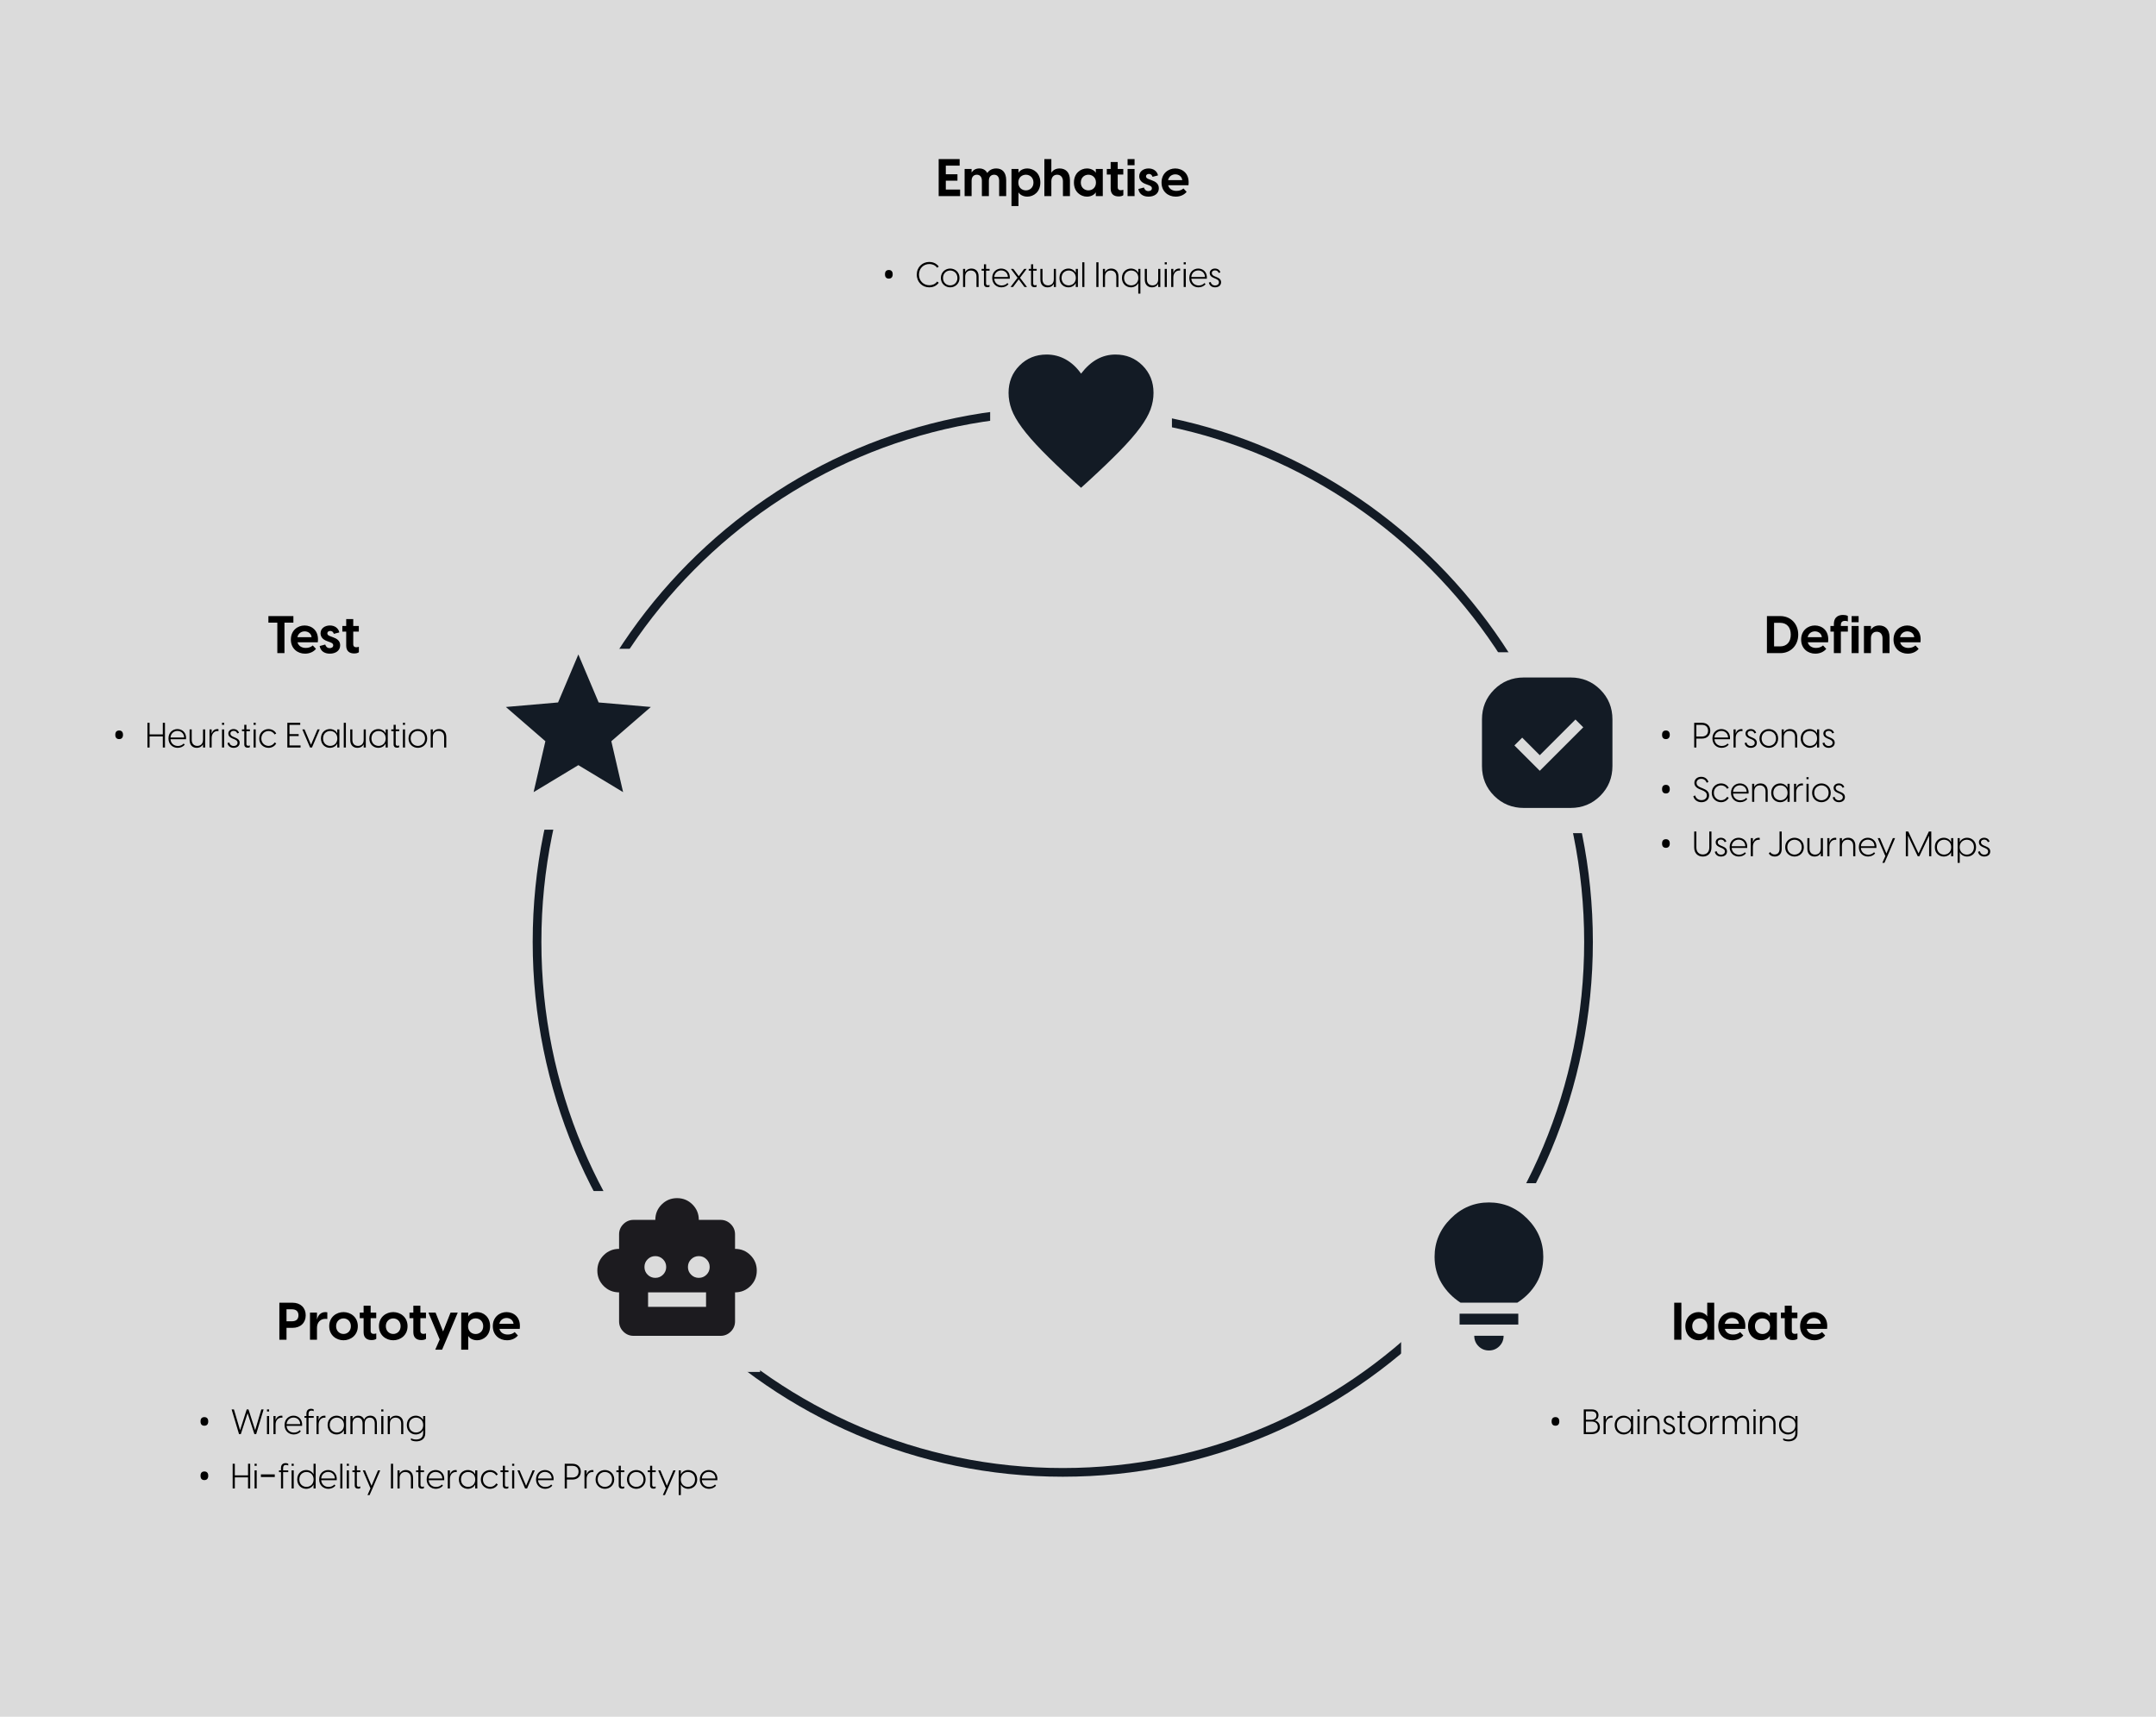 <svg width="4958" height="3948" viewBox="0 0 4958 3948" fill="none" xmlns="http://www.w3.org/2000/svg">
<rect width="4958" height="3948" fill="#DBDBDB"/>
<path d="M2444 3386C3111.8 3386 3653 2839.7 3653 2166C3653 1492.3 3111.8 946 2444 946C1776.2 946 1235 1492.3 1235 2166C1235 2839.7 1776.2 3386 2444 3386Z" stroke="#131B25" stroke-width="20"/>
<rect x="3349" y="1500" width="418" height="416" fill="#DBDBDB"/>
<rect x="3222" y="2721" width="418" height="416" fill="#DBDBDB"/>
<rect x="3477" y="1649" width="163" height="118" fill="#DBDBDB"/>
<rect x="1330" y="2739" width="418" height="416" fill="#DBDBDB"/>
<rect x="1121" y="1492" width="418" height="416" fill="#DBDBDB"/>
<rect x="2277" y="709" width="418" height="416" fill="#DBDBDB"/>
<path d="M2158.59 451H2207.91V435.88H2175.03V415.6H2201.79V400.72H2175.03V380.92H2206.83V365.8H2158.59V451ZM2257.96 451H2274.04V415.48C2274.04 406.6 2279.08 401.8 2286.16 401.8C2293.12 401.8 2297.68 406.6 2297.68 415.48V451H2313.88V414.76C2313.88 395.68 2304.28 387.4 2291.08 387.4C2280.88 387.4 2274.04 392.08 2270.44 397.84C2266.6 390.64 2259.88 387.4 2252.2 387.4C2243.44 387.4 2237.68 391.36 2234.32 396.64V388.6H2218.24V451H2234.32V415.48C2234.32 406.6 2239.36 401.8 2246.44 401.8C2253.28 401.8 2257.96 406.6 2257.96 415.48V451ZM2326.05 473.8H2342.13V442.6H2342.49C2344.05 446.08 2351.25 452.2 2362.41 452.2C2376.93 452.2 2392.41 441.4 2392.41 419.8C2392.41 398.2 2376.93 387.4 2362.41 387.4C2351.25 387.4 2344.05 393.52 2342.49 397H2342.13V388.6H2326.05V473.8ZM2341.77 419.8C2341.77 408.04 2350.17 401.8 2359.17 401.8C2368.17 401.8 2376.57 408.16 2376.57 419.8C2376.57 431.44 2368.17 437.8 2359.17 437.8C2350.17 437.8 2341.77 431.56 2341.77 419.8ZM2401.64 451H2417.72V416.92C2417.72 407.8 2422.76 401.8 2431.04 401.8C2439.44 401.8 2444.36 407.8 2444.36 416.92V451H2460.44V414.28C2460.44 395.32 2449.64 387.4 2436.8 387.4C2427.44 387.4 2421.2 391.6 2417.72 397.12V365.8H2401.64V451ZM2499.65 452.2C2510.81 452.2 2518.01 446.08 2519.57 442.6H2519.93V451H2536.01V388.6H2519.93V397H2519.57C2518.01 393.52 2510.81 387.4 2499.65 387.4C2485.13 387.4 2469.65 398.2 2469.65 419.8C2469.65 441.4 2485.13 452.2 2499.65 452.2ZM2485.49 419.8C2485.49 408.16 2493.89 401.8 2502.89 401.8C2511.89 401.8 2520.29 408.04 2520.29 419.8C2520.29 431.56 2511.89 437.8 2502.89 437.8C2493.89 437.8 2485.49 431.44 2485.49 419.8ZM2572.36 451.72C2576.32 451.72 2580.88 451 2583.28 448.84V436.48C2581 437.2 2578.84 437.44 2577.4 437.44C2572.12 437.44 2570.32 434.32 2570.32 431.08V401.44H2583.16V388.6H2570.32V372.64H2554.12V388.6H2545.24V401.44H2554.12V433.72C2554.12 446.56 2561.8 451.72 2572.36 451.72ZM2593 451H2609.08V388.6H2593V451ZM2593 379.96H2609.08V365.8H2593V379.96ZM2641.16 452.2C2654.24 452.2 2664.92 445.48 2664.92 433C2664.92 421.96 2656.52 417.4 2648.84 414.64L2641.88 412C2636.96 410.32 2635.4 408.04 2635.4 405.4C2635.4 402.4 2637.92 400 2642.12 400C2645.48 400 2648.72 401.56 2650.4 406.6L2663 403.36C2660.96 393.76 2652.68 387.4 2641.4 387.4C2629.64 387.4 2619.8 394.12 2619.8 405.28C2619.8 412.84 2624.12 419.44 2634.44 423.16L2642.12 426.04C2647.04 427.84 2648.96 430 2648.96 433C2648.96 437.44 2645 439.48 2640.92 439.48C2634.8 439.48 2631.8 435.28 2630.6 431.2L2617.76 434.68C2619.68 446.2 2628.8 452.2 2641.16 452.2ZM2703.62 452.2C2714.66 452.2 2723.66 447.64 2728.82 441.16L2721.5 433.36C2716.94 437.32 2711.54 439 2705.42 439C2696.06 439 2688.62 434.56 2686.34 426.04H2733.02C2736.5 398.56 2718.5 387.4 2702.66 387.4C2686.7 387.4 2671.1 398.8 2671.1 419.8C2671.1 440.56 2686.46 452.2 2703.62 452.2ZM2686.1 414.28C2688.14 405.28 2695.34 400.96 2702.78 400.96C2710.34 400.96 2717.78 405.4 2718.74 414.28H2686.1Z" fill="black"/>
<path d="M2035.12 630.8C2035.12 628.4 2035.49 626.48 2036.24 625.04C2037.04 623.547 2038.11 622.48 2039.44 621.84C2040.83 621.2 2042.35 620.88 2044 620.88C2045.65 620.88 2047.15 621.2 2048.48 621.84C2049.81 622.48 2050.88 623.547 2051.68 625.04C2052.48 626.48 2052.88 628.4 2052.88 630.8C2052.88 633.147 2052.48 635.067 2051.68 636.56C2050.88 638 2049.81 639.067 2048.48 639.76C2047.15 640.4 2045.65 640.72 2044 640.72C2042.35 640.72 2040.83 640.4 2039.44 639.76C2038.11 639.067 2037.04 638 2036.24 636.56C2035.49 635.067 2035.12 633.147 2035.12 630.8ZM2137.04 660.8C2143.68 660.8 2152.48 658.72 2158.8 650.24L2155.12 647.44C2149.92 654.32 2142.64 656 2137.2 656C2124 656 2113.28 646.24 2113.28 631.6C2113.28 616.96 2124 607.2 2137.12 607.2C2142.64 607.2 2149.92 608.88 2155.12 615.76L2158.8 612.96C2152.48 604.48 2143.6 602.4 2136.96 602.4C2121.12 602.4 2108.24 614.32 2108.24 631.6C2108.24 648.88 2121.2 660.8 2137.04 660.8ZM2185.12 660.8C2195.84 660.8 2206.56 653.04 2206.56 639.2C2206.56 625.36 2195.84 617.6 2185.12 617.6C2174.4 617.6 2163.68 625.36 2163.68 639.2C2163.68 653.04 2174.4 660.8 2185.12 660.8ZM2168.56 639.2C2168.56 628.16 2176.72 622.08 2185.12 622.08C2193.52 622.08 2201.68 628.16 2201.68 639.2C2201.68 650.24 2193.52 656.32 2185.12 656.32C2176.72 656.32 2168.56 650.24 2168.56 639.2ZM2214.67 660H2219.55V636.08C2219.55 626.56 2225.55 622.08 2232.67 622.08C2239.87 622.08 2245.55 626.56 2245.55 636.08V660H2250.43V635.52C2250.43 623.12 2242.83 617.6 2233.95 617.6C2226.27 617.6 2221.63 621.6 2219.55 625.68V618.4H2214.67V660ZM2270.71 660.48C2272.31 660.48 2274.07 660.24 2275.51 659.28V655.28C2273.99 655.92 2272.71 656.08 2271.75 656.08C2268.95 656.08 2267.59 654.64 2267.59 651.92V622.48H2275.67V618.4H2267.59V607.76H2262.71V618.4H2257.35V622.48H2262.71V652.96C2262.71 658.16 2265.91 660.48 2270.71 660.48ZM2302.85 660.8C2309.33 660.8 2315.41 658.16 2319.17 653.52L2316.61 650.88C2313.57 654.48 2308.69 656.48 2303.41 656.48C2294.69 656.48 2287.17 651.04 2286.37 640.96H2322.13C2323.49 625.28 2312.85 617.6 2302.29 617.6C2291.89 617.6 2281.73 625.2 2281.73 639.12C2281.73 653.12 2291.81 660.8 2302.85 660.8ZM2286.37 637.04C2287.25 627.12 2294.61 621.92 2302.29 621.92C2310.21 621.92 2317.49 627.28 2317.73 637.04H2286.37ZM2323.81 660H2329.65L2342.77 642.4L2355.89 660H2361.73L2345.57 638.8L2360.93 618.4H2355.25L2342.77 635.12L2330.29 618.4H2324.61L2339.97 638.8L2323.81 660ZM2379.07 660.48C2380.67 660.48 2382.43 660.24 2383.87 659.28V655.28C2382.35 655.92 2381.07 656.08 2380.11 656.08C2377.31 656.08 2375.95 654.64 2375.95 651.92V622.48H2384.03V618.4H2375.95V607.76H2371.07V618.4H2365.71V622.48H2371.07V652.96C2371.07 658.16 2374.27 660.48 2379.07 660.48ZM2428.24 618.4H2423.36V642.32C2423.36 651.84 2417.36 656.32 2410.24 656.32C2403.04 656.32 2397.36 651.84 2397.36 642.32V618.4H2392.48V642.88C2392.48 655.28 2400.08 660.8 2408.96 660.8C2416.64 660.8 2421.28 656.8 2423.36 652.72V660H2428.24V618.4ZM2456.98 660.8C2464.82 660.8 2471.22 656.48 2473.62 651.12H2473.86V660H2478.74V618.4H2473.86V627.28H2473.62C2471.22 621.92 2464.82 617.6 2456.98 617.6C2446.58 617.6 2436.34 625.04 2436.34 639.2C2436.34 653.36 2446.58 660.8 2456.98 660.8ZM2441.22 639.2C2441.22 627.68 2449.46 622.08 2457.62 622.08C2465.78 622.08 2474.02 627.76 2474.02 639.2C2474.02 650.64 2465.78 656.32 2457.62 656.32C2449.46 656.32 2441.22 650.72 2441.22 639.2ZM2488.81 660H2493.69V603.2H2488.81V660ZM2521.15 660H2526.11V603.2H2521.15V660ZM2536.23 660H2541.11V636.08C2541.11 626.56 2547.11 622.08 2554.23 622.08C2561.43 622.08 2567.11 626.56 2567.11 636.08V660H2571.99V635.52C2571.99 623.12 2564.39 617.6 2555.51 617.6C2547.83 617.6 2543.19 621.6 2541.11 625.68V618.4H2536.23V660ZM2622.49 675.2V618.4H2617.61V627.28H2617.37C2614.97 621.92 2608.57 617.6 2600.73 617.6C2590.33 617.6 2580.09 625.04 2580.09 639.2C2580.09 653.36 2590.33 660.8 2600.73 660.8C2608.57 660.8 2614.97 656.48 2617.37 651.12H2617.61V675.2H2622.49ZM2584.97 639.2C2584.97 627.68 2593.21 622.08 2601.37 622.08C2609.53 622.08 2617.77 627.76 2617.77 639.2C2617.77 650.64 2609.53 656.32 2601.37 656.32C2593.21 656.32 2584.97 650.72 2584.97 639.2ZM2668.32 618.4H2663.44V642.32C2663.44 651.84 2657.44 656.32 2650.32 656.32C2643.12 656.32 2637.44 651.84 2637.44 642.32V618.4H2632.56V642.88C2632.56 655.28 2640.16 660.8 2649.04 660.8C2656.72 660.8 2661.36 656.8 2663.44 652.72V660H2668.32V618.4ZM2678.42 660H2683.3V618.4H2678.42V660ZM2678.42 607.92H2683.3V603.2H2678.42V607.92ZM2693.34 660H2698.22V637.92C2698.22 628.16 2704.22 622.16 2711.82 622.16C2712.7 622.16 2713.26 622.24 2713.9 622.4V617.84C2713.34 617.68 2712.7 617.6 2711.74 617.6C2704.06 617.6 2699.9 622.48 2698.22 628.08V618.4H2693.34V660ZM2722.01 660H2726.89V618.4H2722.01V660ZM2722.01 607.92H2726.89V603.2H2722.01V607.92ZM2756.05 660.8C2762.53 660.8 2768.61 658.16 2772.37 653.52L2769.81 650.88C2766.77 654.48 2761.89 656.48 2756.61 656.48C2747.89 656.48 2740.37 651.04 2739.57 640.96H2775.33C2776.69 625.28 2766.05 617.6 2755.49 617.6C2745.09 617.6 2734.93 625.2 2734.93 639.12C2734.93 653.12 2745.01 660.8 2756.05 660.8ZM2739.57 637.04C2740.45 627.12 2747.81 621.92 2755.49 621.92C2763.41 621.92 2770.69 627.28 2770.93 637.04H2739.57ZM2794.16 660.8C2801.04 660.8 2808 657.2 2808 649.12C2808 642.4 2803.52 639.6 2796.32 636.64L2793.52 635.52C2788.64 633.52 2786.72 631.12 2786.72 628C2786.72 623.84 2790.16 621.76 2794.16 621.76C2798.56 621.76 2801.12 624.08 2802.48 627.6L2806.4 626.32C2804.96 621.04 2800.24 617.6 2794 617.6C2787.12 617.6 2781.92 621.84 2781.92 628C2781.92 632.56 2784.72 636.56 2791.6 639.36L2794.8 640.64C2800.24 642.96 2803.12 644.88 2803.12 649.12C2803.12 654.32 2798.64 656.56 2794.16 656.56C2789.28 656.56 2785.44 653.76 2784.16 648.56L2779.92 649.76C2781.2 656.56 2786.56 660.8 2794.16 660.8Z" fill="black"/>
<path d="M637.738 1502H654.178V1431.92H674.698V1416.8H617.218V1431.92H637.738V1502ZM701.417 1503.2C712.457 1503.2 721.457 1498.64 726.617 1492.16L719.297 1484.36C714.737 1488.32 709.337 1490 703.217 1490C693.857 1490 686.417 1485.56 684.137 1477.04H730.817C734.297 1449.56 716.297 1438.4 700.457 1438.4C684.497 1438.4 668.897 1449.8 668.897 1470.8C668.897 1491.56 684.257 1503.2 701.417 1503.2ZM683.897 1465.28C685.937 1456.28 693.137 1451.96 700.577 1451.96C708.137 1451.96 715.577 1456.4 716.537 1465.28H683.897ZM758.494 1503.2C771.574 1503.2 782.254 1496.48 782.254 1484C782.254 1472.96 773.854 1468.4 766.174 1465.64L759.214 1463C754.294 1461.32 752.734 1459.04 752.734 1456.4C752.734 1453.4 755.254 1451 759.454 1451C762.814 1451 766.054 1452.56 767.734 1457.6L780.334 1454.36C778.294 1444.76 770.014 1438.4 758.734 1438.4C746.974 1438.4 737.134 1445.12 737.134 1456.28C737.134 1463.84 741.454 1470.44 751.774 1474.16L759.454 1477.04C764.374 1478.84 766.294 1481 766.294 1484C766.294 1488.44 762.334 1490.48 758.254 1490.48C752.134 1490.48 749.134 1486.28 747.934 1482.2L735.094 1485.68C737.014 1497.2 746.134 1503.2 758.494 1503.2ZM814.377 1502.72C818.337 1502.72 822.897 1502 825.297 1499.84V1487.48C823.017 1488.2 820.857 1488.44 819.417 1488.44C814.137 1488.44 812.337 1485.32 812.337 1482.08V1452.44H825.177V1439.6H812.337V1423.64H796.137V1439.6H787.257V1452.44H796.137V1484.72C796.137 1497.56 803.817 1502.72 814.377 1502.72Z" fill="black"/>
<path d="M265.121 1689.8C265.121 1687.4 265.494 1685.48 266.241 1684.04C267.041 1682.55 268.108 1681.48 269.441 1680.84C270.828 1680.2 272.348 1679.88 274.001 1679.88C275.654 1679.88 277.148 1680.2 278.481 1680.84C279.814 1681.48 280.881 1682.55 281.681 1684.04C282.481 1685.48 282.881 1687.4 282.881 1689.8C282.881 1692.15 282.481 1694.07 281.681 1695.56C280.881 1697 279.814 1698.07 278.481 1698.76C277.148 1699.4 275.654 1699.72 274.001 1699.72C272.348 1699.72 270.828 1699.4 269.441 1698.76C268.108 1698.07 267.041 1697 266.241 1695.56C265.494 1694.07 265.121 1692.15 265.121 1689.8ZM374.4 1719H379.36V1662.2H374.4V1688.84H344V1662.2H339.04V1719H344V1693.48H374.4V1719ZM408.551 1719.8C415.031 1719.8 421.111 1717.16 424.871 1712.52L422.311 1709.88C419.271 1713.48 414.391 1715.48 409.111 1715.48C400.391 1715.48 392.871 1710.04 392.071 1699.96H427.831C429.191 1684.28 418.551 1676.6 407.991 1676.6C397.591 1676.6 387.431 1684.2 387.431 1698.12C387.431 1712.12 397.511 1719.8 408.551 1719.8ZM392.071 1696.04C392.951 1686.12 400.311 1680.92 407.991 1680.92C415.911 1680.92 423.191 1686.28 423.431 1696.04H392.071ZM471.753 1677.4H466.873V1701.32C466.873 1710.84 460.873 1715.32 453.753 1715.32C446.553 1715.32 440.873 1710.84 440.873 1701.32V1677.4H435.993V1701.88C435.993 1714.28 443.593 1719.8 452.473 1719.8C460.153 1719.8 464.793 1715.8 466.873 1711.72V1719H471.753V1677.4ZM481.853 1719H486.733V1696.92C486.733 1687.16 492.733 1681.16 500.332 1681.16C501.213 1681.16 501.773 1681.24 502.413 1681.4V1676.84C501.853 1676.68 501.213 1676.6 500.253 1676.6C492.573 1676.6 488.413 1681.48 486.733 1687.08V1677.4H481.853V1719ZM510.524 1719H515.404V1677.4H510.524V1719ZM510.524 1666.92H515.404V1662.2H510.524V1666.92ZM537.286 1719.8C544.166 1719.8 551.126 1716.2 551.126 1708.12C551.126 1701.4 546.646 1698.6 539.446 1695.64L536.646 1694.52C531.766 1692.52 529.846 1690.12 529.846 1687C529.846 1682.84 533.286 1680.76 537.286 1680.76C541.686 1680.76 544.246 1683.08 545.606 1686.6L549.526 1685.32C548.086 1680.04 543.366 1676.6 537.126 1676.6C530.246 1676.6 525.046 1680.84 525.046 1687C525.046 1691.56 527.846 1695.56 534.726 1698.36L537.926 1699.64C543.366 1701.96 546.246 1703.88 546.246 1708.12C546.246 1713.32 541.766 1715.56 537.286 1715.56C532.406 1715.56 528.566 1712.76 527.286 1707.56L523.046 1708.76C524.326 1715.56 529.686 1719.8 537.286 1719.8ZM569.775 1719.48C571.375 1719.48 573.135 1719.24 574.575 1718.28V1714.28C573.055 1714.92 571.775 1715.08 570.815 1715.08C568.015 1715.08 566.655 1713.64 566.655 1710.92V1681.48H574.735V1677.4H566.655V1666.76H561.775V1677.4H556.415V1681.48H561.775V1711.96C561.775 1717.16 564.975 1719.48 569.775 1719.48ZM583.181 1719H588.061V1677.4H583.181V1719ZM583.181 1666.92H588.061V1662.2H583.181V1666.92ZM617.463 1719.8C624.663 1719.8 631.623 1716.28 635.223 1709.56L631.383 1707.4C628.583 1712.52 623.223 1715.32 617.623 1715.32C609.383 1715.32 600.983 1709.24 600.983 1698.28C600.983 1687.16 609.383 1681.08 617.623 1681.08C623.223 1681.08 628.583 1683.88 631.383 1689L635.223 1686.84C631.623 1680.12 624.663 1676.6 617.463 1676.6C606.823 1676.6 596.103 1684.36 596.103 1698.28C596.103 1712.04 606.823 1719.8 617.463 1719.8ZM660.759 1719H691.159V1714.28H665.719V1692.76H686.839V1688.2H665.719V1666.92H690.439V1662.2H660.759V1719ZM712.984 1719H717.464L735.224 1677.4H730.104L715.224 1712.76L700.344 1677.4H695.224L712.984 1719ZM758.696 1719.8C766.536 1719.8 772.936 1715.48 775.336 1710.12H775.576V1719H780.456V1677.4H775.576V1686.28H775.336C772.936 1680.92 766.536 1676.6 758.696 1676.6C748.296 1676.6 738.056 1684.04 738.056 1698.2C738.056 1712.36 748.296 1719.8 758.696 1719.8ZM742.936 1698.2C742.936 1686.68 751.176 1681.08 759.336 1681.08C767.496 1681.08 775.736 1686.76 775.736 1698.2C775.736 1709.64 767.496 1715.32 759.336 1715.32C751.176 1715.32 742.936 1709.72 742.936 1698.2ZM790.524 1719H795.404V1662.2H790.524V1719ZM841.206 1677.4H836.326V1701.32C836.326 1710.84 830.326 1715.32 823.206 1715.32C816.006 1715.32 810.326 1710.84 810.326 1701.32V1677.4H805.446V1701.88C805.446 1714.28 813.046 1719.8 821.926 1719.8C829.606 1719.8 834.246 1715.8 836.326 1711.72V1719H841.206V1677.4ZM869.946 1719.8C877.786 1719.8 884.186 1715.48 886.586 1710.12H886.826V1719H891.706V1677.4H886.826V1686.28H886.586C884.186 1680.92 877.786 1676.6 869.946 1676.6C859.546 1676.6 849.306 1684.04 849.306 1698.2C849.306 1712.36 859.546 1719.8 869.946 1719.8ZM854.186 1698.2C854.186 1686.68 862.426 1681.08 870.586 1681.08C878.746 1681.08 886.986 1686.76 886.986 1698.2C886.986 1709.64 878.746 1715.32 870.586 1715.32C862.426 1715.32 854.186 1709.72 854.186 1698.2ZM913.134 1719.48C914.734 1719.48 916.494 1719.24 917.934 1718.28V1714.28C916.414 1714.92 915.134 1715.08 914.174 1715.08C911.374 1715.08 910.014 1713.64 910.014 1710.92V1681.48H918.094V1677.4H910.014V1666.76H905.134V1677.4H899.774V1681.48H905.134V1711.96C905.134 1717.16 908.334 1719.48 913.134 1719.48ZM926.54 1719H931.42V1677.4H926.54V1719ZM926.54 1666.92H931.42V1662.2H926.54V1666.92ZM960.902 1719.8C971.622 1719.8 982.342 1712.04 982.342 1698.2C982.342 1684.36 971.622 1676.6 960.902 1676.6C950.182 1676.6 939.462 1684.36 939.462 1698.2C939.462 1712.04 950.182 1719.8 960.902 1719.8ZM944.342 1698.2C944.342 1687.16 952.502 1681.08 960.902 1681.08C969.302 1681.08 977.462 1687.16 977.462 1698.2C977.462 1709.24 969.302 1715.32 960.902 1715.32C952.502 1715.32 944.342 1709.24 944.342 1698.2ZM990.446 1719H995.326V1695.08C995.326 1685.56 1001.33 1681.08 1008.45 1681.08C1015.65 1681.08 1021.33 1685.56 1021.33 1695.08V1719H1026.21V1694.52C1026.21 1682.12 1018.61 1676.6 1009.73 1676.6C1002.05 1676.6 997.406 1680.6 995.326 1684.68V1677.4H990.446V1719Z" fill="black"/>
<path d="M642.429 3081H658.869V3053.64H672.549C691.029 3053.64 703.029 3042.12 703.029 3024.72C703.029 3007.32 691.029 2995.8 672.549 2995.8H642.429V3081ZM658.869 3038.52V3010.92H671.109C679.989 3010.92 686.349 3014.88 686.349 3024.72C686.349 3034.68 679.989 3038.52 671.109 3038.52H658.869ZM712.858 3081H728.938V3053.76C728.938 3041.28 736.498 3032.88 748.618 3032.88C750.058 3032.88 751.258 3033 752.698 3033.24V3017.88C751.258 3017.52 749.938 3017.4 748.498 3017.4C737.218 3017.4 731.098 3025.2 728.938 3034.8V3018.6H712.858V3081ZM789.965 3082.2C806.165 3082.2 822.845 3070.92 822.845 3049.8C822.845 3028.68 806.165 3017.4 789.965 3017.4C773.645 3017.4 757.085 3028.68 757.085 3049.8C757.085 3070.92 773.645 3082.2 789.965 3082.2ZM772.925 3049.8C772.925 3038.64 780.965 3031.92 789.965 3031.92C798.965 3031.92 806.885 3038.64 806.885 3049.8C806.885 3060.96 798.965 3067.68 789.965 3067.68C780.965 3067.68 772.925 3060.96 772.925 3049.8ZM854.4 3081.72C858.36 3081.72 862.92 3081 865.32 3078.84V3066.48C863.04 3067.2 860.88 3067.44 859.44 3067.44C854.16 3067.44 852.36 3064.32 852.36 3061.08V3031.44H865.2V3018.6H852.36V3002.64H836.16V3018.6H827.28V3031.44H836.16V3063.72C836.16 3076.56 843.84 3081.72 854.4 3081.72ZM904.34 3082.2C920.54 3082.2 937.22 3070.92 937.22 3049.8C937.22 3028.68 920.54 3017.4 904.34 3017.4C888.02 3017.4 871.46 3028.68 871.46 3049.8C871.46 3070.92 888.02 3082.2 904.34 3082.2ZM887.3 3049.8C887.3 3038.64 895.34 3031.92 904.34 3031.92C913.34 3031.92 921.26 3038.64 921.26 3049.8C921.26 3060.96 913.34 3067.68 904.34 3067.68C895.34 3067.68 887.3 3060.96 887.3 3049.8ZM968.775 3081.72C972.735 3081.72 977.295 3081 979.695 3078.84V3066.48C977.415 3067.2 975.255 3067.44 973.815 3067.44C968.535 3067.44 966.735 3064.32 966.735 3061.08V3031.44H979.575V3018.6H966.735V3002.64H950.535V3018.6H941.655V3031.44H950.535V3063.72C950.535 3076.56 958.215 3081.72 968.775 3081.72ZM1000.94 3103.8H1016.66L1026.38 3081L1052.66 3018.6H1036.1L1018.94 3061.92L1001.66 3018.6H985.221L1011.14 3080.4L1000.94 3103.8ZM1060.67 3103.8H1076.75V3072.6H1077.11C1078.67 3076.08 1085.87 3082.2 1097.03 3082.2C1111.55 3082.2 1127.03 3071.4 1127.03 3049.8C1127.03 3028.2 1111.55 3017.4 1097.03 3017.4C1085.87 3017.4 1078.67 3023.52 1077.11 3027H1076.75V3018.6H1060.67V3103.8ZM1076.39 3049.8C1076.39 3038.04 1084.79 3031.8 1093.79 3031.8C1102.79 3031.8 1111.19 3038.16 1111.19 3049.8C1111.19 3061.44 1102.79 3067.8 1093.79 3067.8C1084.79 3067.8 1076.39 3061.56 1076.39 3049.8ZM1165.78 3082.2C1176.82 3082.2 1185.82 3077.64 1190.98 3071.16L1183.66 3063.36C1179.1 3067.32 1173.7 3069 1167.58 3069C1158.22 3069 1150.78 3064.56 1148.5 3056.04H1195.18C1198.66 3028.56 1180.66 3017.4 1164.82 3017.4C1148.86 3017.4 1133.26 3028.8 1133.26 3049.8C1133.26 3070.56 1148.62 3082.2 1165.78 3082.2ZM1148.26 3044.28C1150.3 3035.28 1157.5 3030.96 1164.94 3030.96C1172.5 3030.96 1179.94 3035.4 1180.9 3044.28H1148.26Z" fill="black"/>
<path d="M461.121 3268.8C461.121 3266.4 461.494 3264.48 462.241 3263.04C463.041 3261.55 464.108 3260.48 465.441 3259.84C466.828 3259.2 468.348 3258.88 470.001 3258.88C471.654 3258.88 473.148 3259.2 474.481 3259.84C475.814 3260.48 476.881 3261.55 477.681 3263.04C478.481 3264.48 478.881 3266.4 478.881 3268.8C478.881 3271.15 478.481 3273.07 477.681 3274.56C476.881 3276 475.814 3277.07 474.481 3277.76C473.148 3278.4 471.654 3278.72 470.001 3278.72C468.348 3278.72 466.828 3278.4 465.441 3277.76C464.108 3277.07 463.041 3276 462.241 3274.56C461.494 3273.07 461.121 3271.15 461.121 3268.8ZM549.68 3298H553.76L569.44 3250L585.04 3298H589.12L606.24 3241.2H600.96L586.8 3288.96L571.44 3241.2H567.36L552.08 3288.96L537.92 3241.2H532.64L549.68 3298ZM613.946 3298H618.826V3256.4H613.946V3298ZM613.946 3245.92H618.826V3241.2H613.946V3245.92ZM628.868 3298H633.748V3275.92C633.748 3266.16 639.748 3260.16 647.348 3260.16C648.228 3260.16 648.788 3260.24 649.428 3260.4V3255.84C648.868 3255.68 648.228 3255.6 647.268 3255.6C639.588 3255.6 635.428 3260.48 633.748 3266.08V3256.4H628.868V3298ZM675.488 3298.8C681.968 3298.8 688.048 3296.16 691.808 3291.52L689.248 3288.88C686.208 3292.48 681.328 3294.48 676.048 3294.48C667.328 3294.48 659.808 3289.04 659.008 3278.96H694.768C696.128 3263.28 685.488 3255.6 674.928 3255.6C664.528 3255.6 654.368 3263.2 654.368 3277.12C654.368 3291.12 664.448 3298.8 675.488 3298.8ZM659.008 3275.04C659.888 3265.12 667.248 3259.92 674.928 3259.92C682.848 3259.92 690.128 3265.28 690.368 3275.04H659.008ZM704.691 3250.96V3256.4H700.131V3260.48H704.691V3298H709.571V3260.48H721.411V3256.4H709.571V3251.6C709.571 3245.68 712.451 3243.92 716.131 3243.92C718.051 3243.92 719.971 3244.4 721.411 3245.2V3241.28C719.971 3240.4 717.971 3239.68 715.331 3239.68C710.691 3239.68 704.691 3241.84 704.691 3250.96ZM727.853 3298H732.733V3275.92C732.733 3266.16 738.733 3260.16 746.332 3260.16C747.213 3260.16 747.773 3260.24 748.413 3260.4V3255.84C747.853 3255.68 747.213 3255.6 746.253 3255.6C738.573 3255.6 734.413 3260.48 732.733 3266.08V3256.4H727.853V3298ZM773.993 3298.8C781.833 3298.8 788.233 3294.48 790.633 3289.12H790.873V3298H795.753V3256.4H790.873V3265.28H790.633C788.233 3259.92 781.833 3255.6 773.993 3255.6C763.593 3255.6 753.353 3263.04 753.353 3277.2C753.353 3291.36 763.593 3298.8 773.993 3298.8ZM758.233 3277.2C758.233 3265.68 766.473 3260.08 774.633 3260.08C782.793 3260.08 791.033 3265.76 791.033 3277.2C791.033 3288.64 782.793 3294.32 774.633 3294.32C766.473 3294.32 758.233 3288.72 758.233 3277.2ZM833.821 3298H838.701V3273.84C838.701 3265.52 843.021 3260.08 850.541 3260.08C858.141 3260.08 861.821 3265.52 861.821 3273.84V3298H866.701V3273.36C866.701 3261.04 860.301 3255.6 851.661 3255.6C843.581 3255.6 839.101 3260.32 837.341 3264.72C835.021 3258.48 829.901 3255.6 823.741 3255.6C816.701 3255.6 812.621 3259.28 810.701 3263.2V3256.4H805.821V3298H810.701V3273.84C810.701 3265.52 814.941 3260.08 822.541 3260.08C830.141 3260.08 833.821 3265.52 833.821 3273.84V3298ZM876.759 3298H881.639V3256.4H876.759V3298ZM876.759 3245.92H881.639V3241.2H876.759V3245.92ZM891.681 3298H896.561V3274.08C896.561 3264.56 902.561 3260.08 909.681 3260.08C916.881 3260.08 922.561 3264.56 922.561 3274.08V3298H927.441V3273.52C927.441 3261.12 919.841 3255.6 910.961 3255.6C903.281 3255.6 898.641 3259.6 896.561 3263.68V3256.4H891.681V3298ZM957.3 3314.64C967.06 3314.64 977.94 3310.16 977.94 3296.08V3256.4H973.06V3265.28H972.74C970.34 3259.92 963.94 3255.6 956.1 3255.6C945.86 3255.6 935.54 3263.04 935.54 3277.2C935.54 3291.36 945.86 3298.8 956.1 3298.8C963.94 3298.8 970.34 3294.48 972.74 3289.12H973.06V3295.84C973.06 3306.72 965.06 3310.4 956.74 3310.4C950.98 3310.4 946.98 3308.64 945.06 3307.36V3311.68C946.9 3312.96 951.38 3314.64 957.3 3314.64ZM940.42 3277.2C940.42 3265.68 948.66 3260.08 956.74 3260.08C964.9 3260.08 973.22 3265.76 973.22 3277.2C973.22 3288.64 964.9 3294.32 956.74 3294.32C948.66 3294.32 940.42 3288.72 940.42 3277.2ZM461.121 3393.8C461.121 3391.4 461.494 3389.48 462.241 3388.04C463.041 3386.55 464.108 3385.48 465.441 3384.84C466.828 3384.2 468.348 3383.88 470.001 3383.88C471.654 3383.88 473.148 3384.2 474.481 3384.84C475.814 3385.48 476.881 3386.55 477.681 3388.04C478.481 3389.48 478.881 3391.4 478.881 3393.8C478.881 3396.15 478.481 3398.07 477.681 3399.56C476.881 3401 475.814 3402.07 474.481 3402.76C473.148 3403.4 471.654 3403.72 470.001 3403.72C468.348 3403.72 466.828 3403.4 465.441 3402.76C464.108 3402.07 463.041 3401 462.241 3399.56C461.494 3398.07 461.121 3396.15 461.121 3393.8ZM570.4 3423H575.36V3366.2H570.4V3392.84H540V3366.2H535.04V3423H540V3397.48H570.4V3423ZM585.431 3423H590.311V3381.4H585.431V3423ZM585.431 3370.92H590.311V3366.2H585.431V3370.92ZM631.873 3390.6V3396.76H599.953V3390.6H631.873ZM646.175 3375.96V3381.4H641.615V3385.48H646.175V3423H651.055V3385.48H662.895V3381.4H651.055V3376.6C651.055 3370.68 653.935 3368.92 657.615 3368.92C659.535 3368.92 661.455 3369.4 662.895 3370.2V3366.28C661.455 3365.4 659.455 3364.68 656.815 3364.68C652.175 3364.68 646.175 3366.84 646.175 3375.96ZM670.587 3423H675.467V3381.4H670.587V3423ZM670.587 3370.92H675.467V3366.2H670.587V3370.92ZM725.909 3423V3366.2H721.029V3390.28H720.789C718.389 3384.92 711.989 3380.6 704.149 3380.6C693.749 3380.6 683.509 3388.04 683.509 3402.2C683.509 3416.36 693.749 3423.8 704.149 3423.8C711.989 3423.8 718.389 3419.48 720.789 3414.12H721.029V3423H725.909ZM688.389 3402.2C688.389 3390.68 696.629 3385.08 704.789 3385.08C712.949 3385.08 721.189 3390.76 721.189 3402.2C721.189 3413.64 712.949 3419.32 704.789 3419.32C696.629 3419.32 688.389 3413.72 688.389 3402.2ZM755.098 3423.8C761.578 3423.8 767.658 3421.16 771.418 3416.52L768.858 3413.88C765.818 3417.48 760.938 3419.48 755.658 3419.48C746.938 3419.48 739.418 3414.04 738.618 3403.96H774.378C775.738 3388.28 765.098 3380.6 754.538 3380.6C744.138 3380.6 733.978 3388.2 733.978 3402.12C733.978 3416.12 744.058 3423.8 755.098 3423.8ZM738.618 3400.04C739.498 3390.12 746.858 3384.92 754.538 3384.92C762.458 3384.92 769.738 3390.28 769.978 3400.04H738.618ZM782.54 3423H787.42V3366.2H782.54V3423ZM797.462 3423H802.342V3381.4H797.462V3423ZM797.462 3370.92H802.342V3366.2H797.462V3370.92ZM823.744 3423.48C825.344 3423.48 827.104 3423.24 828.544 3422.28V3418.28C827.024 3418.92 825.744 3419.08 824.784 3419.08C821.984 3419.08 820.624 3417.64 820.624 3414.92V3385.48H828.704V3381.4H820.624V3370.76H815.744V3381.4H810.384V3385.48H815.744V3415.96C815.744 3421.16 818.944 3423.48 823.744 3423.48ZM845.069 3438.2H849.869L856.589 3423L874.349 3381.4H869.229L854.349 3416.76L839.469 3381.4H834.349L851.949 3422.68L845.069 3438.2ZM899.024 3423H903.984V3366.2H899.024V3423ZM914.103 3423H918.983V3399.08C918.983 3389.56 924.983 3385.08 932.103 3385.08C939.303 3385.08 944.983 3389.56 944.983 3399.08V3423H949.863V3398.52C949.863 3386.12 942.263 3380.6 933.383 3380.6C925.703 3380.6 921.063 3384.6 918.983 3388.68V3381.4H914.103V3423ZM970.15 3423.48C971.75 3423.48 973.51 3423.24 974.95 3422.28V3418.28C973.43 3418.92 972.15 3419.08 971.19 3419.08C968.39 3419.08 967.03 3417.64 967.03 3414.92V3385.48H975.11V3381.4H967.03V3370.76H962.15V3381.4H956.79V3385.48H962.15V3415.96C962.15 3421.16 965.35 3423.48 970.15 3423.48ZM1002.29 3423.8C1008.77 3423.8 1014.85 3421.16 1018.61 3416.52L1016.05 3413.88C1013.01 3417.48 1008.13 3419.48 1002.85 3419.48C994.125 3419.48 986.605 3414.04 985.805 3403.96H1021.57C1022.93 3388.28 1012.29 3380.6 1001.73 3380.6C991.325 3380.6 981.165 3388.2 981.165 3402.12C981.165 3416.12 991.245 3423.8 1002.29 3423.8ZM985.805 3400.04C986.685 3390.12 994.045 3384.92 1001.73 3384.92C1009.65 3384.92 1016.93 3390.28 1017.17 3400.04H985.805ZM1029.73 3423H1034.61V3400.92C1034.61 3391.16 1040.61 3385.16 1048.21 3385.16C1049.09 3385.16 1049.65 3385.24 1050.29 3385.4V3380.84C1049.73 3380.68 1049.09 3380.6 1048.13 3380.6C1040.45 3380.6 1036.29 3385.48 1034.61 3391.08V3381.4H1029.73V3423ZM1075.87 3423.8C1083.71 3423.8 1090.11 3419.48 1092.51 3414.12H1092.75V3423H1097.63V3381.4H1092.75V3390.28H1092.51C1090.11 3384.92 1083.71 3380.6 1075.87 3380.6C1065.47 3380.6 1055.23 3388.04 1055.23 3402.2C1055.23 3416.36 1065.47 3423.8 1075.87 3423.8ZM1060.11 3402.2C1060.11 3390.68 1068.35 3385.08 1076.51 3385.08C1084.67 3385.08 1092.91 3390.76 1092.91 3402.2C1092.91 3413.64 1084.67 3419.32 1076.51 3419.32C1068.35 3419.32 1060.11 3413.72 1060.11 3402.2ZM1127.06 3423.8C1134.26 3423.8 1141.22 3420.28 1144.82 3413.56L1140.98 3411.4C1138.18 3416.52 1132.82 3419.32 1127.22 3419.32C1118.98 3419.32 1110.58 3413.24 1110.58 3402.28C1110.58 3391.16 1118.98 3385.08 1127.22 3385.08C1132.82 3385.08 1138.18 3387.88 1140.98 3393L1144.82 3390.84C1141.22 3384.12 1134.26 3380.6 1127.06 3380.6C1116.42 3380.6 1105.7 3388.36 1105.7 3402.28C1105.7 3416.04 1116.42 3423.8 1127.06 3423.8ZM1164.29 3423.48C1165.89 3423.48 1167.65 3423.24 1169.09 3422.28V3418.28C1167.57 3418.92 1166.29 3419.08 1165.33 3419.08C1162.53 3419.08 1161.17 3417.64 1161.17 3414.92V3385.48H1169.25V3381.4H1161.17V3370.76H1156.29V3381.4H1150.93V3385.48H1156.29V3415.96C1156.29 3421.16 1159.49 3423.48 1164.29 3423.48ZM1177.7 3423H1182.58V3381.4H1177.7V3423ZM1177.7 3370.92H1182.58V3366.2H1177.7V3370.92ZM1207.58 3423H1212.06L1229.82 3381.4H1224.7L1209.82 3416.76L1194.94 3381.4H1189.82L1207.58 3423ZM1253.77 3423.8C1260.25 3423.8 1266.33 3421.16 1270.09 3416.52L1267.53 3413.88C1264.49 3417.48 1259.61 3419.48 1254.33 3419.48C1245.61 3419.48 1238.09 3414.04 1237.29 3403.96H1273.05C1274.41 3388.28 1263.77 3380.6 1253.21 3380.6C1242.81 3380.6 1232.65 3388.2 1232.65 3402.12C1232.65 3416.12 1242.73 3423.8 1253.77 3423.8ZM1237.29 3400.04C1238.17 3390.12 1245.53 3384.92 1253.21 3384.92C1261.13 3384.92 1268.41 3390.28 1268.65 3400.04H1237.29ZM1298.63 3423H1303.59V3402.52H1316.39C1328.55 3402.52 1335.59 3394.84 1335.59 3384.28C1335.59 3373.96 1328.55 3366.2 1316.39 3366.2H1298.63V3423ZM1303.59 3397.8V3370.92H1315.99C1324.95 3370.92 1330.47 3375.64 1330.47 3384.28C1330.47 3392.92 1324.95 3397.8 1315.99 3397.8H1303.59ZM1344.1 3423H1348.98V3400.92C1348.98 3391.16 1354.98 3385.16 1362.58 3385.16C1363.46 3385.16 1364.02 3385.24 1364.66 3385.4V3380.84C1364.1 3380.68 1363.46 3380.6 1362.5 3380.6C1354.82 3380.6 1350.66 3385.48 1348.98 3391.08V3381.4H1344.1V3423ZM1391.04 3423.8C1401.76 3423.8 1412.48 3416.04 1412.48 3402.2C1412.48 3388.36 1401.76 3380.6 1391.04 3380.6C1380.32 3380.6 1369.6 3388.36 1369.6 3402.2C1369.6 3416.04 1380.32 3423.8 1391.04 3423.8ZM1374.48 3402.2C1374.48 3391.16 1382.64 3385.08 1391.04 3385.08C1399.44 3385.08 1407.6 3391.16 1407.6 3402.2C1407.6 3413.24 1399.44 3419.32 1391.04 3419.32C1382.64 3419.32 1374.48 3413.24 1374.48 3402.2ZM1430.78 3423.48C1432.38 3423.48 1434.14 3423.24 1435.58 3422.28V3418.28C1434.06 3418.92 1432.78 3419.08 1431.82 3419.08C1429.02 3419.08 1427.66 3417.64 1427.66 3414.92V3385.48H1435.74V3381.4H1427.66V3370.76H1422.78V3381.4H1417.42V3385.48H1422.78V3415.96C1422.78 3421.16 1425.98 3423.48 1430.78 3423.48ZM1463.23 3423.8C1473.95 3423.8 1484.67 3416.04 1484.67 3402.2C1484.67 3388.36 1473.95 3380.6 1463.23 3380.6C1452.51 3380.6 1441.79 3388.36 1441.79 3402.2C1441.79 3416.04 1452.51 3423.8 1463.23 3423.8ZM1446.67 3402.2C1446.67 3391.16 1454.83 3385.08 1463.23 3385.08C1471.63 3385.08 1479.79 3391.16 1479.79 3402.2C1479.79 3413.24 1471.63 3419.32 1463.23 3419.32C1454.83 3419.32 1446.67 3413.24 1446.67 3402.2ZM1502.96 3423.48C1504.56 3423.48 1506.32 3423.24 1507.76 3422.28V3418.28C1506.24 3418.92 1504.96 3419.08 1504 3419.08C1501.2 3419.08 1499.84 3417.64 1499.84 3414.92V3385.48H1507.92V3381.4H1499.84V3370.76H1494.96V3381.4H1489.6V3385.48H1494.96V3415.96C1494.96 3421.16 1498.16 3423.48 1502.96 3423.48ZM1524.29 3438.2H1529.09L1535.81 3423L1553.57 3381.4H1548.45L1533.57 3416.76L1518.69 3381.4H1513.57L1531.17 3422.68L1524.29 3438.2ZM1560.82 3438.2H1565.7V3414.12H1565.94C1568.34 3419.48 1574.74 3423.8 1582.58 3423.8C1592.98 3423.8 1603.22 3416.36 1603.22 3402.2C1603.22 3388.04 1592.98 3380.6 1582.58 3380.6C1574.74 3380.6 1568.34 3384.92 1565.94 3390.28H1565.7V3381.4H1560.82V3438.2ZM1565.54 3402.2C1565.54 3390.76 1573.78 3385.08 1581.94 3385.08C1590.1 3385.08 1598.34 3390.68 1598.34 3402.2C1598.34 3413.72 1590.1 3419.32 1581.94 3419.32C1573.78 3419.32 1565.54 3413.64 1565.54 3402.2ZM1630.41 3423.8C1636.89 3423.8 1642.97 3421.16 1646.73 3416.52L1644.17 3413.88C1641.13 3417.48 1636.25 3419.48 1630.97 3419.48C1622.25 3419.48 1614.73 3414.04 1613.93 3403.96H1649.69C1651.05 3388.28 1640.41 3380.6 1629.85 3380.6C1619.45 3380.6 1609.29 3388.2 1609.29 3402.12C1609.29 3416.12 1619.37 3423.8 1630.41 3423.8ZM1613.93 3400.04C1614.81 3390.12 1622.17 3384.92 1629.85 3384.92C1637.77 3384.92 1645.05 3390.28 1645.29 3400.04H1613.93Z" fill="black"/>
<path d="M3850.09 3081H3866.53V2995.8H3850.09V3081ZM3942.05 3081V2995.8H3925.97V3027H3925.61C3924.05 3023.52 3916.85 3017.4 3905.69 3017.4C3891.17 3017.4 3875.69 3028.2 3875.69 3049.8C3875.69 3071.4 3891.17 3082.2 3905.69 3082.2C3916.85 3082.2 3924.05 3076.08 3925.61 3072.6H3925.97V3081H3942.05ZM3891.53 3049.8C3891.53 3038.16 3899.93 3031.8 3908.93 3031.8C3917.93 3031.8 3926.33 3038.04 3926.33 3049.8C3926.33 3061.56 3917.93 3067.8 3908.93 3067.8C3899.93 3067.8 3891.53 3061.44 3891.53 3049.8ZM3983.79 3082.2C3994.83 3082.2 4003.83 3077.64 4008.99 3071.16L4001.67 3063.36C3997.11 3067.32 3991.71 3069 3985.59 3069C3976.23 3069 3968.79 3064.56 3966.51 3056.04H4013.19C4016.67 3028.56 3998.67 3017.4 3982.83 3017.4C3966.87 3017.4 3951.27 3028.8 3951.27 3049.8C3951.27 3070.56 3966.63 3082.2 3983.79 3082.2ZM3966.27 3044.28C3968.31 3035.28 3975.51 3030.96 3982.95 3030.96C3990.51 3030.96 3997.95 3035.4 3998.91 3044.28H3966.27ZM4049.83 3082.2C4060.99 3082.2 4068.19 3076.08 4069.75 3072.6H4070.11V3081H4086.19V3018.6H4070.11V3027H4069.75C4068.19 3023.52 4060.99 3017.4 4049.83 3017.4C4035.31 3017.4 4019.83 3028.2 4019.83 3049.8C4019.83 3071.4 4035.31 3082.2 4049.83 3082.2ZM4035.67 3049.8C4035.67 3038.16 4044.07 3031.8 4053.07 3031.8C4062.07 3031.8 4070.47 3038.04 4070.47 3049.8C4070.47 3061.56 4062.07 3067.8 4053.07 3067.8C4044.07 3067.8 4035.67 3061.44 4035.67 3049.8ZM4122.53 3081.72C4126.49 3081.72 4131.05 3081 4133.45 3078.84V3066.48C4131.17 3067.2 4129.01 3067.44 4127.57 3067.44C4122.29 3067.44 4120.49 3064.32 4120.49 3061.08V3031.44H4133.33V3018.6H4120.49V3002.64H4104.29V3018.6H4095.41V3031.44H4104.29V3063.72C4104.29 3076.56 4111.97 3081.72 4122.53 3081.72ZM4172.11 3082.2C4183.15 3082.2 4192.15 3077.64 4197.31 3071.16L4189.99 3063.36C4185.43 3067.32 4180.03 3069 4173.91 3069C4164.55 3069 4157.11 3064.56 4154.83 3056.04H4201.51C4204.99 3028.56 4186.99 3017.4 4171.15 3017.4C4155.19 3017.4 4139.59 3028.8 4139.59 3049.8C4139.59 3070.56 4154.95 3082.2 4172.11 3082.2ZM4154.59 3044.28C4156.63 3035.28 4163.83 3030.96 4171.27 3030.96C4178.83 3030.96 4186.27 3035.4 4187.23 3044.28H4154.59Z" fill="black"/>
<path d="M3568.12 3268.8C3568.12 3266.4 3568.49 3264.48 3569.24 3263.04C3570.04 3261.55 3571.11 3260.48 3572.44 3259.84C3573.83 3259.2 3575.35 3258.88 3577 3258.88C3578.65 3258.88 3580.15 3259.2 3581.48 3259.84C3582.81 3260.48 3583.88 3261.55 3584.68 3263.04C3585.48 3264.48 3585.88 3266.4 3585.88 3268.8C3585.88 3271.15 3585.48 3273.07 3584.68 3274.56C3583.88 3276 3582.81 3277.07 3581.48 3277.76C3580.15 3278.4 3578.65 3278.72 3577 3278.72C3575.35 3278.72 3573.83 3278.4 3572.44 3277.76C3571.11 3277.07 3570.04 3276 3569.24 3274.56C3568.49 3273.07 3568.12 3271.15 3568.12 3268.8ZM3642.04 3298H3660.04C3673.08 3298 3679.16 3291.2 3679.16 3282C3679.16 3274 3674.68 3268.24 3667.16 3266.56C3673.24 3264.56 3675.96 3259.76 3675.96 3254.48C3675.96 3247.44 3671.24 3241.2 3660.76 3241.2H3642.04V3298ZM3647 3293.52V3269.04H3659.72C3669.4 3269.04 3674.28 3274.08 3674.28 3281.68C3674.28 3289.12 3669.4 3293.52 3659.72 3293.52H3647ZM3647 3265.04V3245.68H3659.96C3667.56 3245.68 3671.16 3249.44 3671.16 3255.04C3671.16 3260.88 3667.16 3265.04 3659.72 3265.04H3647ZM3687.67 3298H3692.55V3275.92C3692.55 3266.16 3698.55 3260.16 3706.14 3260.16C3707.03 3260.16 3707.59 3260.24 3708.23 3260.4V3255.84C3707.67 3255.68 3707.03 3255.6 3706.07 3255.6C3698.39 3255.6 3694.23 3260.48 3692.55 3266.08V3256.4H3687.67V3298ZM3733.81 3298.8C3741.65 3298.8 3748.05 3294.48 3750.45 3289.12H3750.69V3298H3755.57V3256.4H3750.69V3265.28H3750.45C3748.05 3259.92 3741.65 3255.6 3733.81 3255.6C3723.41 3255.6 3713.17 3263.04 3713.17 3277.2C3713.17 3291.36 3723.41 3298.8 3733.81 3298.8ZM3718.05 3277.2C3718.05 3265.68 3726.29 3260.08 3734.45 3260.08C3742.61 3260.08 3750.85 3265.76 3750.85 3277.2C3750.85 3288.64 3742.61 3294.32 3734.45 3294.32C3726.29 3294.32 3718.05 3288.72 3718.05 3277.2ZM3765.63 3298H3770.51V3256.4H3765.63V3298ZM3765.63 3245.92H3770.51V3241.2H3765.63V3245.92ZM3780.56 3298H3785.44V3274.08C3785.44 3264.56 3791.44 3260.08 3798.56 3260.08C3805.76 3260.08 3811.44 3264.56 3811.44 3274.08V3298H3816.32V3273.52C3816.32 3261.12 3808.72 3255.6 3799.84 3255.6C3792.16 3255.6 3787.52 3259.6 3785.44 3263.68V3256.4H3780.56V3298ZM3838.26 3298.8C3845.14 3298.8 3852.1 3295.2 3852.1 3287.12C3852.1 3280.4 3847.62 3277.6 3840.42 3274.64L3837.62 3273.52C3832.74 3271.52 3830.82 3269.12 3830.82 3266C3830.82 3261.84 3834.26 3259.76 3838.26 3259.76C3842.66 3259.76 3845.22 3262.08 3846.58 3265.6L3850.5 3264.32C3849.06 3259.04 3844.34 3255.6 3838.1 3255.6C3831.22 3255.6 3826.02 3259.84 3826.02 3266C3826.02 3270.56 3828.82 3274.56 3835.7 3277.36L3838.9 3278.64C3844.34 3280.96 3847.22 3282.88 3847.22 3287.12C3847.22 3292.32 3842.74 3294.56 3838.26 3294.56C3833.38 3294.56 3829.54 3291.76 3828.26 3286.56L3824.01 3287.76C3825.3 3294.56 3830.66 3298.8 3838.26 3298.8ZM3870.74 3298.48C3872.34 3298.48 3874.1 3298.24 3875.54 3297.28V3293.28C3874.02 3293.92 3872.74 3294.08 3871.78 3294.08C3868.98 3294.08 3867.62 3292.64 3867.62 3289.92V3260.48H3875.7V3256.4H3867.62V3245.76H3862.74V3256.4H3857.38V3260.48H3862.74V3290.96C3862.74 3296.16 3865.94 3298.48 3870.74 3298.48ZM3903.2 3298.8C3913.92 3298.8 3924.64 3291.04 3924.64 3277.2C3924.64 3263.36 3913.92 3255.6 3903.2 3255.6C3892.48 3255.6 3881.76 3263.36 3881.76 3277.2C3881.76 3291.04 3892.48 3298.8 3903.2 3298.8ZM3886.64 3277.2C3886.64 3266.16 3894.8 3260.08 3903.2 3260.08C3911.6 3260.08 3919.76 3266.16 3919.76 3277.2C3919.76 3288.24 3911.6 3294.32 3903.2 3294.32C3894.8 3294.32 3886.64 3288.24 3886.64 3277.2ZM3932.74 3298H3937.62V3275.92C3937.62 3266.16 3943.62 3260.16 3951.22 3260.16C3952.1 3260.16 3952.66 3260.24 3953.3 3260.4V3255.84C3952.74 3255.68 3952.1 3255.6 3951.14 3255.6C3943.46 3255.6 3939.3 3260.48 3937.62 3266.08V3256.4H3932.74V3298ZM3989.42 3298H3994.3V3273.84C3994.3 3265.52 3998.61 3260.08 4006.14 3260.08C4013.74 3260.08 4017.42 3265.52 4017.42 3273.84V3298H4022.3V3273.36C4022.3 3261.04 4015.9 3255.6 4007.26 3255.6C3999.18 3255.6 3994.7 3260.32 3992.94 3264.72C3990.62 3258.48 3985.5 3255.6 3979.34 3255.6C3972.3 3255.6 3968.22 3259.28 3966.3 3263.2V3256.4H3961.42V3298H3966.3V3273.84C3966.3 3265.52 3970.54 3260.08 3978.14 3260.08C3985.74 3260.08 3989.42 3265.52 3989.42 3273.84V3298ZM4032.35 3298H4037.23V3256.4H4032.35V3298ZM4032.35 3245.92H4037.23V3241.2H4032.35V3245.92ZM4047.27 3298H4052.15V3274.08C4052.15 3264.56 4058.15 3260.08 4065.27 3260.08C4072.47 3260.08 4078.15 3264.56 4078.15 3274.08V3298H4083.03V3273.52C4083.03 3261.12 4075.43 3255.6 4066.55 3255.6C4058.87 3255.6 4054.23 3259.6 4052.15 3263.68V3256.4H4047.27V3298ZM4112.89 3314.64C4122.65 3314.64 4133.53 3310.16 4133.53 3296.08V3256.4H4128.65V3265.28H4128.33C4125.93 3259.92 4119.53 3255.6 4111.69 3255.6C4101.45 3255.6 4091.13 3263.04 4091.13 3277.2C4091.13 3291.36 4101.45 3298.8 4111.69 3298.8C4119.53 3298.8 4125.93 3294.48 4128.33 3289.12H4128.65V3295.84C4128.65 3306.72 4120.65 3310.4 4112.33 3310.4C4106.57 3310.4 4102.57 3308.64 4100.65 3307.36V3311.68C4102.49 3312.96 4106.97 3314.64 4112.89 3314.64ZM4096.01 3277.2C4096.01 3265.68 4104.25 3260.08 4112.33 3260.08C4120.49 3260.08 4128.81 3265.76 4128.81 3277.2C4128.81 3288.64 4120.49 3294.32 4112.33 3294.32C4104.25 3294.32 4096.01 3288.72 4096.01 3277.2Z" fill="black"/>
<path d="M4063.27 1502H4094.11C4117.63 1502 4135.27 1484.48 4135.27 1459.4C4135.27 1434.32 4117.63 1416.8 4094.11 1416.8H4063.27V1502ZM4079.71 1486.52V1432.28H4093.51C4109.71 1432.28 4118.11 1443.32 4118.11 1459.4C4118.11 1475.48 4109.71 1486.52 4093.51 1486.52H4079.71ZM4174.47 1503.2C4185.51 1503.2 4194.51 1498.64 4199.67 1492.16L4192.35 1484.36C4187.79 1488.32 4182.39 1490 4176.27 1490C4166.91 1490 4159.47 1485.56 4157.19 1477.04H4203.87C4207.35 1449.56 4189.35 1438.4 4173.51 1438.4C4157.55 1438.4 4141.95 1449.8 4141.95 1470.8C4141.95 1491.56 4157.31 1503.2 4174.47 1503.2ZM4156.95 1465.28C4158.99 1456.28 4166.19 1451.96 4173.63 1451.96C4181.19 1451.96 4188.63 1456.4 4189.59 1465.28H4156.95ZM4217.23 1435.52V1439.6H4209.31V1452.44H4217.23V1502H4233.31V1452.44H4249.39V1439.6H4233.31V1437.32C4233.31 1431.2 4236.31 1427.84 4242.43 1427.84C4243.51 1427.84 4246.39 1427.72 4249.39 1429.16V1416.56C4245.91 1414.52 4241.47 1414.16 4238.23 1414.16C4229.95 1414.16 4217.23 1417.16 4217.23 1435.52ZM4258.04 1502H4274.12V1439.6H4258.04V1502ZM4258.04 1430.96H4274.12V1416.8H4258.04V1430.96ZM4286.4 1502H4302.48V1467.92C4302.48 1458.8 4307.52 1452.8 4315.8 1452.8C4324.2 1452.8 4329.12 1458.8 4329.12 1467.92V1502H4345.2V1465.28C4345.2 1446.32 4334.4 1438.4 4321.56 1438.4C4312.2 1438.4 4305.96 1442.6 4302.48 1448.12V1439.6H4286.4V1502ZM4386.93 1503.2C4397.97 1503.2 4406.97 1498.64 4412.13 1492.16L4404.81 1484.36C4400.25 1488.32 4394.85 1490 4388.73 1490C4379.37 1490 4371.93 1485.56 4369.65 1477.04H4416.33C4419.81 1449.56 4401.81 1438.4 4385.97 1438.4C4370.01 1438.4 4354.41 1449.8 4354.41 1470.8C4354.41 1491.56 4369.77 1503.2 4386.93 1503.2ZM4369.41 1465.28C4371.45 1456.28 4378.65 1451.96 4386.09 1451.96C4393.65 1451.96 4401.09 1456.4 4402.05 1465.28H4369.41Z" fill="black"/>
<path d="M3822.12 1689.8C3822.12 1687.4 3822.49 1685.48 3823.24 1684.04C3824.04 1682.55 3825.11 1681.48 3826.44 1680.84C3827.83 1680.2 3829.35 1679.88 3831 1679.88C3832.65 1679.88 3834.15 1680.2 3835.48 1680.84C3836.81 1681.48 3837.88 1682.55 3838.68 1684.04C3839.48 1685.48 3839.88 1687.4 3839.88 1689.8C3839.88 1692.15 3839.48 1694.07 3838.68 1695.56C3837.88 1697 3836.81 1698.07 3835.48 1698.76C3834.15 1699.4 3832.65 1699.72 3831 1699.72C3829.35 1699.72 3827.83 1699.4 3826.44 1698.76C3825.11 1698.07 3824.04 1697 3823.24 1695.56C3822.49 1694.07 3822.12 1692.15 3822.12 1689.8ZM3896.04 1719H3901V1698.52H3913.8C3925.96 1698.52 3933 1690.84 3933 1680.28C3933 1669.96 3925.96 1662.2 3913.8 1662.2H3896.04V1719ZM3901 1693.8V1666.92H3913.4C3922.36 1666.92 3927.88 1671.64 3927.88 1680.28C3927.88 1688.92 3922.36 1693.8 3913.4 1693.8H3901ZM3959.07 1719.8C3965.55 1719.8 3971.63 1717.16 3975.39 1712.52L3972.83 1709.88C3969.79 1713.48 3964.91 1715.48 3959.63 1715.48C3950.91 1715.48 3943.39 1710.04 3942.59 1699.96H3978.35C3979.71 1684.28 3969.07 1676.6 3958.51 1676.6C3948.11 1676.6 3937.95 1684.2 3937.95 1698.12C3937.95 1712.12 3948.03 1719.8 3959.07 1719.8ZM3942.59 1696.04C3943.47 1686.12 3950.83 1680.92 3958.51 1680.92C3966.43 1680.92 3973.71 1686.28 3973.95 1696.04H3942.59ZM3986.51 1719H3991.39V1696.92C3991.39 1687.16 3997.39 1681.16 4004.99 1681.16C4005.87 1681.16 4006.43 1681.24 4007.07 1681.4V1676.84C4006.51 1676.68 4005.87 1676.6 4004.91 1676.6C3997.23 1676.6 3993.07 1681.48 3991.39 1687.08V1677.4H3986.51V1719ZM4026.24 1719.8C4033.12 1719.8 4040.08 1716.2 4040.08 1708.12C4040.08 1701.4 4035.6 1698.6 4028.4 1695.64L4025.6 1694.52C4020.72 1692.52 4018.8 1690.12 4018.8 1687C4018.8 1682.84 4022.24 1680.76 4026.24 1680.76C4030.64 1680.76 4033.2 1683.08 4034.56 1686.6L4038.48 1685.32C4037.04 1680.04 4032.32 1676.6 4026.08 1676.6C4019.2 1676.6 4014 1680.84 4014 1687C4014 1691.56 4016.8 1695.56 4023.68 1698.36L4026.88 1699.64C4032.32 1701.96 4035.2 1703.88 4035.2 1708.12C4035.2 1713.32 4030.72 1715.56 4026.24 1715.56C4021.36 1715.56 4017.52 1712.76 4016.24 1707.56L4012 1708.76C4013.28 1715.56 4018.64 1719.8 4026.24 1719.8ZM4067.59 1719.8C4078.31 1719.8 4089.03 1712.04 4089.03 1698.2C4089.03 1684.36 4078.31 1676.6 4067.59 1676.6C4056.87 1676.6 4046.15 1684.36 4046.15 1698.2C4046.15 1712.04 4056.87 1719.8 4067.59 1719.8ZM4051.03 1698.2C4051.03 1687.16 4059.19 1681.08 4067.59 1681.08C4075.99 1681.08 4084.15 1687.16 4084.15 1698.2C4084.15 1709.24 4075.99 1715.32 4067.59 1715.32C4059.19 1715.32 4051.03 1709.24 4051.03 1698.2ZM4097.13 1719H4102.01V1695.08C4102.01 1685.56 4108.01 1681.08 4115.13 1681.08C4122.33 1681.08 4128.01 1685.56 4128.01 1695.08V1719H4132.89V1694.52C4132.89 1682.12 4125.29 1676.6 4116.41 1676.6C4108.73 1676.6 4104.09 1680.6 4102.01 1684.68V1677.4H4097.13V1719ZM4161.63 1719.8C4169.47 1719.8 4175.87 1715.48 4178.27 1710.12H4178.51V1719H4183.39V1677.4H4178.51V1686.28H4178.27C4175.87 1680.92 4169.47 1676.6 4161.63 1676.6C4151.23 1676.6 4140.99 1684.04 4140.99 1698.2C4140.99 1712.36 4151.23 1719.8 4161.63 1719.8ZM4145.87 1698.2C4145.87 1686.68 4154.11 1681.08 4162.27 1681.08C4170.43 1681.08 4178.67 1686.76 4178.67 1698.2C4178.67 1709.64 4170.43 1715.32 4162.27 1715.32C4154.11 1715.32 4145.87 1709.72 4145.87 1698.2ZM4205.3 1719.8C4212.18 1719.8 4219.14 1716.2 4219.14 1708.12C4219.14 1701.4 4214.66 1698.6 4207.46 1695.64L4204.66 1694.52C4199.78 1692.52 4197.86 1690.12 4197.86 1687C4197.86 1682.84 4201.3 1680.76 4205.3 1680.76C4209.7 1680.76 4212.26 1683.08 4213.62 1686.6L4217.54 1685.32C4216.1 1680.04 4211.38 1676.6 4205.14 1676.6C4198.26 1676.6 4193.06 1680.84 4193.06 1687C4193.06 1691.56 4195.86 1695.56 4202.74 1698.36L4205.94 1699.64C4211.38 1701.96 4214.26 1703.88 4214.26 1708.12C4214.26 1713.32 4209.78 1715.56 4205.3 1715.56C4200.42 1715.56 4196.58 1712.76 4195.3 1707.56L4191.06 1708.76C4192.34 1715.56 4197.7 1719.8 4205.3 1719.8ZM3822.12 1814.8C3822.12 1812.4 3822.49 1810.48 3823.24 1809.04C3824.04 1807.55 3825.11 1806.48 3826.44 1805.84C3827.83 1805.2 3829.35 1804.88 3831 1804.88C3832.65 1804.88 3834.15 1805.2 3835.48 1805.84C3836.81 1806.48 3837.88 1807.55 3838.68 1809.04C3839.48 1810.48 3839.88 1812.4 3839.88 1814.8C3839.88 1817.15 3839.48 1819.07 3838.68 1820.56C3837.88 1822 3836.81 1823.07 3835.48 1823.76C3834.15 1824.4 3832.65 1824.72 3831 1824.72C3829.35 1824.72 3827.83 1824.4 3826.44 1823.76C3825.11 1823.07 3824.04 1822 3823.24 1820.56C3822.49 1819.07 3822.12 1817.15 3822.12 1814.8ZM3912.68 1844.8C3922.12 1844.8 3930.28 1839.28 3930.28 1829.2C3930.28 1820.24 3923.96 1816.24 3915 1812.64L3911.16 1811.12C3904.12 1808.4 3901.4 1804.88 3901.4 1800.32C3901.4 1794.56 3906.12 1791.04 3912.28 1791.04C3918.68 1791.04 3922.68 1794.64 3924.84 1800.08L3928.76 1798.16C3926.68 1792 3921.32 1786.4 3912.12 1786.4C3903.24 1786.4 3896.44 1791.92 3896.44 1800.32C3896.44 1807.12 3900.84 1811.92 3909.4 1815.28L3913.24 1816.8C3920.28 1819.6 3925.16 1822.48 3925.16 1829.2C3925.16 1836.32 3919.48 1840.08 3912.68 1840.08C3905.4 1840.08 3899.8 1835.76 3898.2 1829.2L3894.04 1831.04C3895.88 1839.2 3903.16 1844.8 3912.68 1844.8ZM3957.74 1844.8C3964.94 1844.8 3971.9 1841.28 3975.5 1834.56L3971.66 1832.4C3968.86 1837.52 3963.5 1840.32 3957.9 1840.32C3949.66 1840.32 3941.26 1834.24 3941.26 1823.28C3941.26 1812.16 3949.66 1806.08 3957.9 1806.08C3963.5 1806.08 3968.86 1808.88 3971.66 1814L3975.5 1811.84C3971.9 1805.12 3964.94 1801.6 3957.74 1801.6C3947.1 1801.6 3936.38 1809.36 3936.38 1823.28C3936.38 1837.04 3947.1 1844.8 3957.74 1844.8ZM4001.8 1844.8C4008.28 1844.8 4014.36 1842.16 4018.12 1837.52L4015.56 1834.88C4012.52 1838.48 4007.64 1840.48 4002.36 1840.48C3993.64 1840.48 3986.12 1835.04 3985.32 1824.96H4021.08C4022.44 1809.28 4011.8 1801.6 4001.24 1801.6C3990.84 1801.6 3980.68 1809.2 3980.68 1823.12C3980.68 1837.12 3990.76 1844.8 4001.8 1844.8ZM3985.32 1821.04C3986.2 1811.12 3993.56 1805.92 4001.24 1805.92C4009.16 1805.92 4016.44 1811.28 4016.68 1821.04H3985.32ZM4029.24 1844H4034.12V1820.08C4034.12 1810.56 4040.12 1806.08 4047.24 1806.08C4054.44 1806.08 4060.12 1810.56 4060.12 1820.08V1844H4065V1819.52C4065 1807.12 4057.4 1801.6 4048.52 1801.6C4040.84 1801.6 4036.2 1805.6 4034.12 1809.68V1802.4H4029.24V1844ZM4093.74 1844.8C4101.58 1844.8 4107.98 1840.48 4110.38 1835.12H4110.62V1844H4115.5V1802.4H4110.62V1811.28H4110.38C4107.98 1805.92 4101.58 1801.6 4093.74 1801.6C4083.34 1801.6 4073.1 1809.04 4073.1 1823.2C4073.1 1837.36 4083.34 1844.8 4093.74 1844.8ZM4077.98 1823.2C4077.98 1811.68 4086.22 1806.08 4094.38 1806.08C4102.54 1806.08 4110.78 1811.76 4110.78 1823.2C4110.78 1834.64 4102.54 1840.32 4094.38 1840.32C4086.22 1840.32 4077.98 1834.72 4077.98 1823.2ZM4125.57 1844H4130.45V1821.92C4130.45 1812.16 4136.45 1806.16 4144.05 1806.16C4144.93 1806.16 4145.49 1806.24 4146.13 1806.4V1801.84C4145.57 1801.68 4144.93 1801.6 4143.97 1801.6C4136.29 1801.6 4132.13 1806.48 4130.45 1812.08V1802.4H4125.57V1844ZM4154.24 1844H4159.12V1802.4H4154.24V1844ZM4154.24 1791.92H4159.12V1787.2H4154.24V1791.92ZM4188.61 1844.8C4199.33 1844.8 4210.05 1837.04 4210.05 1823.2C4210.05 1809.36 4199.33 1801.6 4188.61 1801.6C4177.89 1801.6 4167.17 1809.36 4167.17 1823.2C4167.17 1837.04 4177.89 1844.8 4188.61 1844.8ZM4172.05 1823.2C4172.05 1812.16 4180.21 1806.08 4188.61 1806.08C4197.01 1806.08 4205.17 1812.16 4205.17 1823.2C4205.17 1834.24 4197.01 1840.32 4188.61 1840.32C4180.21 1840.32 4172.05 1834.24 4172.05 1823.2ZM4228.82 1844.8C4235.7 1844.8 4242.66 1841.2 4242.66 1833.12C4242.66 1826.4 4238.18 1823.6 4230.98 1820.64L4228.18 1819.52C4223.3 1817.52 4221.38 1815.12 4221.38 1812C4221.38 1807.84 4224.82 1805.76 4228.82 1805.76C4233.22 1805.76 4235.78 1808.08 4237.14 1811.6L4241.06 1810.32C4239.62 1805.04 4234.9 1801.6 4228.66 1801.6C4221.78 1801.6 4216.58 1805.84 4216.58 1812C4216.58 1816.56 4219.38 1820.56 4226.26 1823.36L4229.46 1824.64C4234.9 1826.96 4237.78 1828.88 4237.78 1833.12C4237.78 1838.32 4233.3 1840.56 4228.82 1840.56C4223.94 1840.56 4220.1 1837.76 4218.82 1832.56L4214.58 1833.76C4215.86 1840.56 4221.22 1844.8 4228.82 1844.8ZM3822.12 1939.8C3822.12 1937.4 3822.49 1935.48 3823.24 1934.04C3824.04 1932.55 3825.11 1931.48 3826.44 1930.84C3827.83 1930.2 3829.35 1929.88 3831 1929.88C3832.65 1929.88 3834.15 1930.2 3835.48 1930.84C3836.81 1931.48 3837.88 1932.55 3838.68 1934.04C3839.48 1935.48 3839.88 1937.4 3839.88 1939.8C3839.88 1942.15 3839.48 1944.07 3838.68 1945.56C3837.88 1947 3836.81 1948.07 3835.48 1948.76C3834.15 1949.4 3832.65 1949.72 3831 1949.72C3829.35 1949.72 3827.83 1949.4 3826.44 1948.76C3825.11 1948.07 3824.04 1947 3823.24 1945.56C3822.49 1944.07 3822.12 1942.15 3822.12 1939.8ZM3915.88 1969.8C3927.16 1969.8 3935.72 1962.36 3935.72 1949.08V1912.2H3930.76V1949C3930.76 1959.56 3924.28 1965 3915.88 1965C3907.48 1965 3901 1959.56 3901 1949V1912.2H3896.04V1949.08C3896.04 1962.36 3904.68 1969.8 3915.88 1969.8ZM3957.65 1969.8C3964.53 1969.8 3971.49 1966.2 3971.49 1958.12C3971.49 1951.4 3967.01 1948.6 3959.81 1945.64L3957.01 1944.52C3952.13 1942.52 3950.21 1940.12 3950.21 1937C3950.21 1932.84 3953.65 1930.76 3957.65 1930.76C3962.05 1930.76 3964.61 1933.08 3965.97 1936.6L3969.89 1935.32C3968.45 1930.04 3963.73 1926.6 3957.49 1926.6C3950.61 1926.6 3945.41 1930.84 3945.41 1937C3945.41 1941.56 3948.21 1945.56 3955.09 1948.36L3958.29 1949.64C3963.73 1951.96 3966.61 1953.88 3966.61 1958.12C3966.61 1963.32 3962.13 1965.56 3957.65 1965.56C3952.77 1965.56 3948.93 1962.76 3947.65 1957.56L3943.41 1958.76C3944.69 1965.56 3950.05 1969.8 3957.65 1969.8ZM3998.68 1969.8C4005.16 1969.8 4011.24 1967.16 4015 1962.52L4012.44 1959.88C4009.4 1963.48 4004.52 1965.48 3999.24 1965.48C3990.52 1965.48 3983 1960.04 3982.2 1949.96H4017.96C4019.32 1934.28 4008.68 1926.6 3998.12 1926.6C3987.72 1926.6 3977.56 1934.2 3977.56 1948.12C3977.56 1962.12 3987.64 1969.8 3998.68 1969.8ZM3982.2 1946.04C3983.08 1936.12 3990.44 1930.92 3998.12 1930.92C4006.04 1930.92 4013.32 1936.28 4013.56 1946.04H3982.2ZM4026.12 1969H4031V1946.92C4031 1937.16 4037 1931.16 4044.6 1931.16C4045.48 1931.16 4046.04 1931.24 4046.68 1931.4V1926.84C4046.12 1926.68 4045.48 1926.6 4044.52 1926.6C4036.84 1926.6 4032.68 1931.48 4031 1937.08V1927.4H4026.12V1969ZM4081.15 1969.8C4089.63 1969.8 4097.23 1964.68 4097.23 1952.6V1912.2H4092.27V1952.12C4092.27 1961 4087.47 1965 4080.99 1965C4076.19 1965 4072.99 1962.76 4070.75 1959.4L4067.47 1962.6C4070.03 1967.08 4074.91 1969.8 4081.15 1969.8ZM4126.73 1969.8C4137.45 1969.8 4148.17 1962.04 4148.17 1948.2C4148.17 1934.36 4137.45 1926.6 4126.73 1926.6C4116.01 1926.6 4105.29 1934.36 4105.29 1948.2C4105.29 1962.04 4116.01 1969.8 4126.73 1969.8ZM4110.17 1948.2C4110.17 1937.16 4118.33 1931.08 4126.73 1931.08C4135.13 1931.08 4143.29 1937.16 4143.29 1948.2C4143.29 1959.24 4135.13 1965.32 4126.73 1965.32C4118.33 1965.32 4110.17 1959.24 4110.17 1948.2ZM4192.03 1927.4H4187.15V1951.32C4187.15 1960.84 4181.15 1965.32 4174.03 1965.32C4166.83 1965.32 4161.15 1960.84 4161.15 1951.32V1927.4H4156.27V1951.88C4156.27 1964.28 4163.87 1969.8 4172.75 1969.8C4180.43 1969.8 4185.07 1965.8 4187.15 1961.72V1969H4192.03V1927.4ZM4202.13 1969H4207.01V1946.92C4207.01 1937.16 4213.01 1931.16 4220.61 1931.16C4221.49 1931.16 4222.05 1931.24 4222.69 1931.4V1926.84C4222.13 1926.68 4221.49 1926.6 4220.53 1926.6C4212.85 1926.6 4208.69 1931.48 4207.01 1937.08V1927.4H4202.13V1969ZM4230.81 1969H4235.69V1945.08C4235.69 1935.56 4241.69 1931.08 4248.81 1931.08C4256.01 1931.08 4261.69 1935.56 4261.69 1945.08V1969H4266.57V1944.52C4266.57 1932.12 4258.97 1926.6 4250.09 1926.6C4242.41 1926.6 4237.77 1930.6 4235.69 1934.68V1927.4H4230.81V1969ZM4295.79 1969.8C4302.27 1969.8 4308.35 1967.16 4312.11 1962.52L4309.55 1959.88C4306.51 1963.48 4301.63 1965.48 4296.35 1965.48C4287.63 1965.48 4280.11 1960.04 4279.31 1949.96H4315.07C4316.43 1934.28 4305.79 1926.6 4295.23 1926.6C4284.83 1926.6 4274.67 1934.2 4274.67 1948.12C4274.67 1962.12 4284.75 1969.8 4295.79 1969.8ZM4279.31 1946.04C4280.19 1936.12 4287.55 1930.92 4295.23 1930.92C4303.15 1930.92 4310.43 1936.28 4310.67 1946.04H4279.31ZM4328.73 1984.2H4333.53L4340.25 1969L4358.01 1927.4H4352.89L4338.01 1962.76L4323.13 1927.4H4318.01L4335.61 1968.68L4328.73 1984.2ZM4382.68 1969H4387.64V1922.36H4388.04L4410.04 1969H4413.88L4435.88 1922.36H4436.28V1969H4441.24V1912.2H4435.64L4411.96 1962.52L4388.28 1912.2H4382.68V1969ZM4469.99 1969.8C4477.83 1969.8 4484.23 1965.48 4486.63 1960.12H4486.87V1969H4491.75V1927.4H4486.87V1936.28H4486.63C4484.23 1930.92 4477.83 1926.6 4469.99 1926.6C4459.59 1926.6 4449.35 1934.04 4449.35 1948.2C4449.35 1962.36 4459.59 1969.8 4469.99 1969.8ZM4454.23 1948.2C4454.23 1936.68 4462.47 1931.08 4470.63 1931.08C4478.79 1931.08 4487.03 1936.76 4487.03 1948.2C4487.03 1959.64 4478.79 1965.32 4470.63 1965.32C4462.47 1965.32 4454.23 1959.72 4454.23 1948.2ZM4501.82 1984.2H4506.7V1960.12H4506.94C4509.34 1965.48 4515.74 1969.8 4523.58 1969.8C4533.98 1969.8 4544.22 1962.36 4544.22 1948.2C4544.22 1934.04 4533.98 1926.6 4523.58 1926.6C4515.74 1926.6 4509.34 1930.92 4506.94 1936.28H4506.7V1927.4H4501.82V1984.2ZM4506.54 1948.2C4506.54 1936.76 4514.78 1931.08 4522.94 1931.08C4531.1 1931.08 4539.34 1936.68 4539.34 1948.2C4539.34 1959.72 4531.1 1965.32 4522.94 1965.32C4514.78 1965.32 4506.54 1959.64 4506.54 1948.2ZM4562.96 1969.8C4569.84 1969.8 4576.8 1966.2 4576.8 1958.12C4576.8 1951.4 4572.32 1948.6 4565.12 1945.64L4562.32 1944.52C4557.44 1942.52 4555.52 1940.12 4555.52 1937C4555.52 1932.84 4558.96 1930.76 4562.96 1930.76C4567.36 1930.76 4569.92 1933.08 4571.28 1936.6L4575.2 1935.32C4573.76 1930.04 4569.04 1926.6 4562.8 1926.6C4555.92 1926.6 4550.72 1930.84 4550.72 1937C4550.72 1941.56 4553.52 1945.56 4560.4 1948.36L4563.6 1949.64C4569.04 1951.96 4571.92 1953.88 4571.92 1958.12C4571.92 1963.32 4567.44 1965.56 4562.96 1965.56C4558.08 1965.56 4554.24 1962.76 4552.96 1957.56L4548.72 1958.76C4550 1965.56 4555.36 1969.8 4562.96 1969.8Z" fill="black"/>
<mask id="mask0_232_416" style="mask-type:alpha" maskUnits="userSpaceOnUse" x="3358" y="1508" width="400" height="400">
<rect x="3358" y="1508" width="400" height="400" fill="#D9D9D9"/>
</mask>
<g mask="url(#mask0_232_416)">
<path d="M3504.25 1858C3477.31 1858 3454.53 1848.69 3435.92 1830.08C3417.31 1811.47 3408 1788.69 3408 1761.75V1654.25C3408 1627.31 3417.31 1604.53 3435.92 1585.92C3454.53 1567.31 3477.31 1558 3504.25 1558H3611.75C3638.69 1558 3661.47 1567.31 3680.08 1585.92C3698.69 1604.53 3708 1627.31 3708 1654.25V1761.75C3708 1788.69 3698.69 1811.47 3680.08 1830.08C3661.47 1848.69 3638.69 1858 3611.75 1858H3504.25ZM3540.92 1772.58L3640.92 1672.58L3623 1654.67L3540.92 1736.75L3500.5 1696.33L3482.58 1714.25L3540.92 1772.58Z" fill="#131B25"/>
</g>
<mask id="mask1_232_416" style="mask-type:alpha" maskUnits="userSpaceOnUse" x="2286" y="771" width="400" height="402">
<rect x="2286" y="771" width="400" height="401.31" fill="#D9D9D9"/>
</mask>
<g mask="url(#mask1_232_416)">
<path d="M2486 1121.73L2468.92 1106.26C2439.47 1079.23 2415.17 1055.89 2396 1036.24C2376.83 1016.59 2361.56 999.037 2350.17 983.57C2338.78 968.103 2330.79 954.099 2326.21 941.558C2321.62 929.017 2319.33 916.337 2319.33 903.517C2319.33 878.435 2327.74 857.464 2344.54 840.603C2361.35 823.743 2382.11 815.312 2406.83 815.312C2422.67 815.312 2437.32 819.075 2450.79 826.599C2464.26 834.124 2476 844.993 2486 859.206C2497.67 844.157 2510.03 833.079 2523.08 825.972C2536.14 818.866 2550.17 815.312 2565.17 815.312C2589.89 815.312 2610.65 823.743 2627.46 840.603C2644.26 857.464 2652.67 878.435 2652.67 903.517C2652.67 916.337 2650.37 929.017 2645.79 941.558C2641.21 954.099 2633.22 968.103 2621.83 983.57C2610.44 999.037 2595.17 1016.59 2576 1036.24C2556.83 1055.89 2532.53 1079.23 2503.08 1106.26L2486 1121.73Z" fill="#131B25"/>
</g>
<mask id="mask2_232_416" style="mask-type:alpha" maskUnits="userSpaceOnUse" x="3224" y="2739" width="400" height="400">
<rect x="3224" y="2739" width="400" height="400" fill="#D9D9D9"/>
</mask>
<g mask="url(#mask2_232_416)">
<path d="M3424 3105.65C3414.56 3105.65 3406.57 3102.39 3400.04 3095.86C3393.51 3089.34 3390.25 3081.35 3390.25 3071.9H3457.75C3457.75 3081.35 3454.49 3089.34 3447.96 3095.86C3441.43 3102.39 3433.44 3105.65 3424 3105.65ZM3356.5 3046.07V3021.07H3491.5V3046.07H3356.5ZM3358.58 2995.65C3340.25 2983.71 3325.74 2968.78 3315.04 2950.86C3304.35 2932.95 3299 2912.74 3299 2890.24C3299 2856.35 3311.36 2827.04 3336.08 2802.32C3360.81 2777.6 3390.11 2765.24 3424 2765.24C3457.89 2765.24 3487.19 2777.6 3511.92 2802.32C3536.64 2827.04 3549 2856.35 3549 2890.24C3549 2912.74 3543.72 2932.95 3533.17 2950.86C3522.61 2968.78 3508.03 2983.71 3489.42 2995.65H3358.58Z" fill="#131B25"/>
</g>
<mask id="mask3_232_416" style="mask-type:alpha" maskUnits="userSpaceOnUse" x="1130" y="1455" width="400" height="400">
<rect x="1130" y="1455" width="400" height="400" fill="#D9D9D9"/>
</mask>
<g mask="url(#mask3_232_416)">
<path d="M1227.08 1821.67L1254.17 1704.58L1163.33 1625.83L1283.33 1615.42L1330 1505L1376.67 1615.42L1496.67 1625.83L1405.83 1704.58L1432.92 1821.67L1330 1759.58L1227.08 1821.67Z" fill="#131B25"/>
</g>
<mask id="mask4_232_416" style="mask-type:alpha" maskUnits="userSpaceOnUse" x="1357" y="2722" width="400" height="400">
<rect x="1357" y="2722" width="400" height="400" fill="#D9D9D9"/>
</mask>
<g mask="url(#mask4_232_416)">
<path d="M1423.67 2972C1409.78 2972 1397.97 2967.14 1388.25 2957.42C1378.53 2947.69 1373.67 2935.89 1373.67 2922C1373.67 2908.11 1378.53 2896.3 1388.25 2886.58C1397.97 2876.86 1409.78 2872 1423.67 2872V2838.67C1423.67 2829.5 1426.93 2821.65 1433.47 2815.13C1439.99 2808.6 1447.83 2805.33 1457 2805.33H1507C1507 2791.44 1511.86 2779.64 1521.58 2769.92C1531.31 2760.19 1543.11 2755.33 1557 2755.33C1570.89 2755.33 1582.69 2760.19 1592.42 2769.92C1602.14 2779.64 1607 2791.44 1607 2805.33H1657C1666.17 2805.33 1674.02 2808.6 1680.55 2815.13C1687.07 2821.65 1690.33 2829.5 1690.33 2838.67V2872C1704.22 2872 1716.03 2876.86 1725.75 2886.58C1735.47 2896.3 1740.33 2908.11 1740.33 2922C1740.33 2935.89 1735.47 2947.69 1725.75 2957.42C1716.03 2967.14 1704.22 2972 1690.33 2972V3038.67C1690.33 3047.83 1687.07 3055.68 1680.55 3062.22C1674.02 3068.74 1666.17 3072 1657 3072H1457C1447.83 3072 1439.99 3068.74 1433.47 3062.22C1426.93 3055.68 1423.67 3047.83 1423.67 3038.67V2972ZM1507 2938.67C1513.94 2938.67 1519.84 2936.23 1524.7 2931.37C1529.57 2926.51 1532 2920.61 1532 2913.67C1532 2906.72 1529.57 2900.82 1524.7 2895.97C1519.84 2891.1 1513.94 2888.67 1507 2888.67C1500.06 2888.67 1494.16 2891.1 1489.3 2895.97C1484.43 2900.82 1482 2906.72 1482 2913.67C1482 2920.61 1484.43 2926.51 1489.3 2931.37C1494.16 2936.23 1500.06 2938.67 1507 2938.67ZM1607 2938.67C1613.94 2938.67 1619.84 2936.23 1624.7 2931.37C1629.57 2926.51 1632 2920.61 1632 2913.67C1632 2906.72 1629.57 2900.82 1624.7 2895.97C1619.84 2891.1 1613.94 2888.67 1607 2888.67C1600.06 2888.67 1594.16 2891.1 1589.3 2895.97C1584.43 2900.82 1582 2906.72 1582 2913.67C1582 2920.61 1584.43 2926.51 1589.3 2931.37C1594.16 2936.23 1600.06 2938.67 1607 2938.67ZM1490.33 3005.33H1623.67V2972H1490.33V3005.33Z" fill="#1C1B1F"/>
</g>
</svg>
